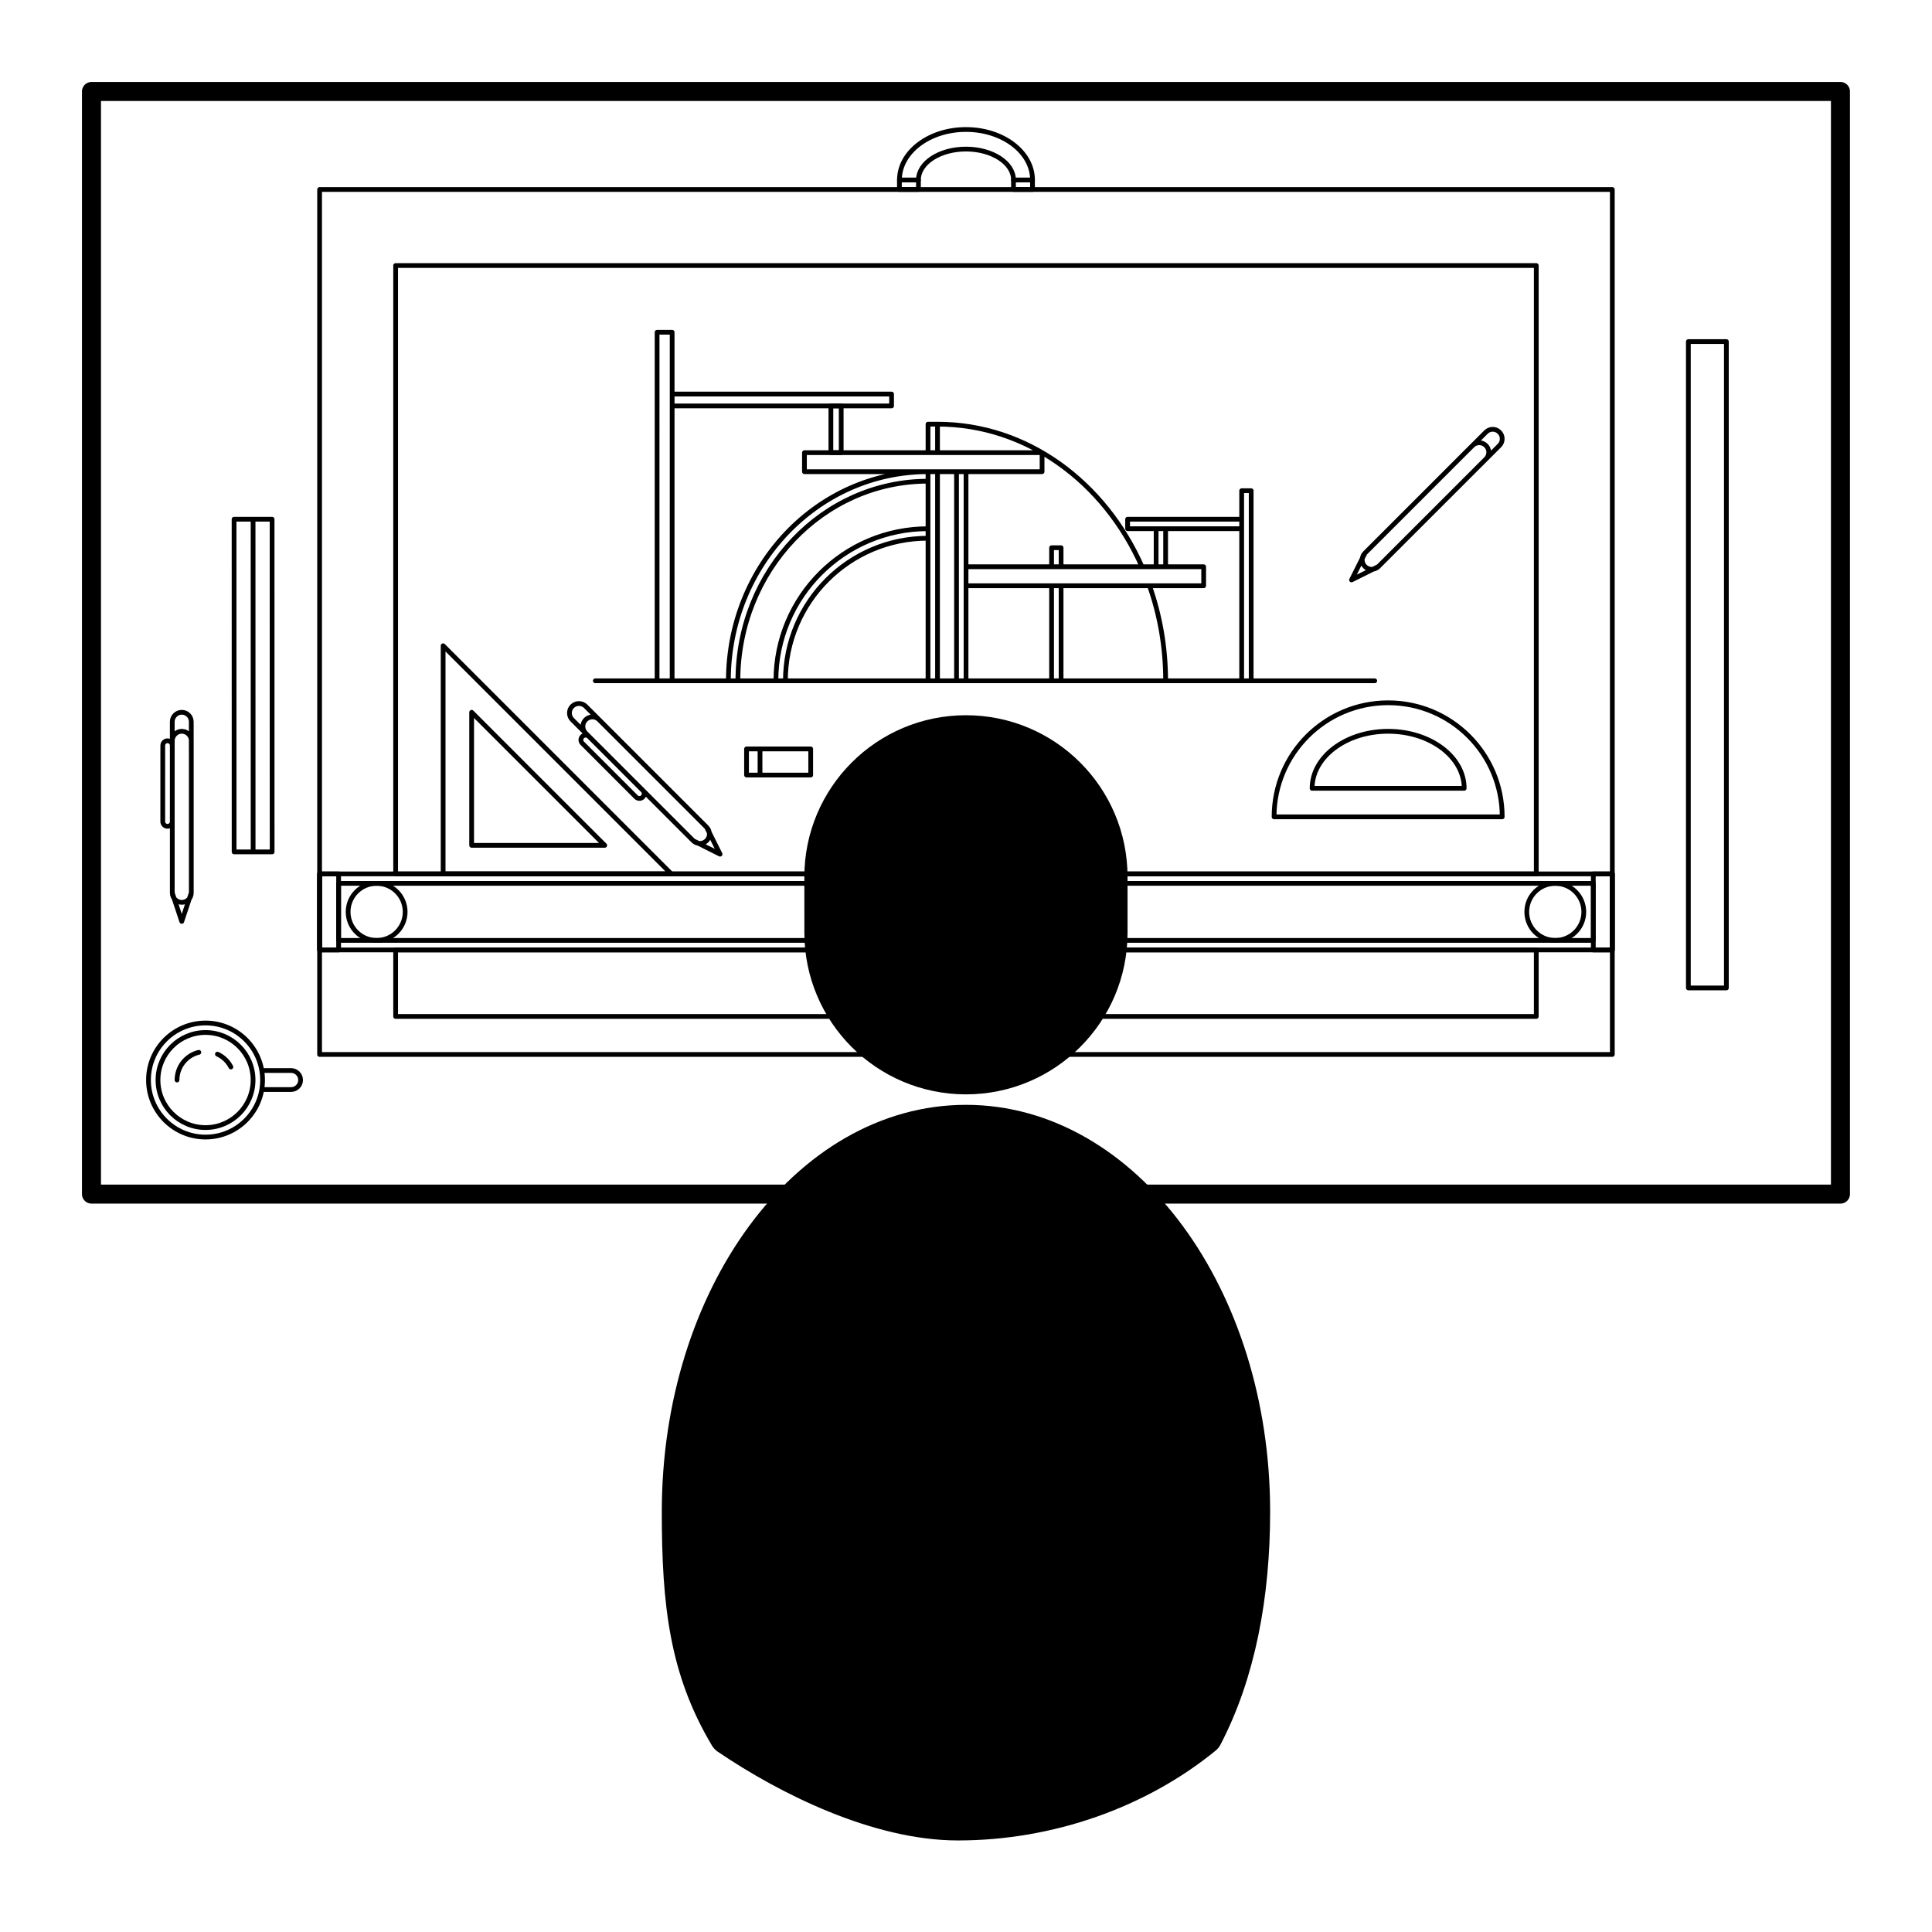 <?xml version="1.0" encoding="UTF-8"?>
<!-- Uploaded to: ICON Repo, www.svgrepo.com, Generator: ICON Repo Mixer Tools -->
<svg width="800px" height="800px" version="1.1" viewBox="144 144 512 512" xmlns="http://www.w3.org/2000/svg">
 <g stroke="#000000" stroke-linecap="round" stroke-linejoin="round" stroke-miterlimit="10">
  <path transform="matrix(5.038 0 0 5.038 148.09 148.09)" d="m4 4h92v58h-92z" fill="none"/>
  <path transform="matrix(5.038 0 0 5.038 148.09 148.09)" d="m35 78.705c0 4.871 0.404 8.285 2.5 11.795 3.201 2.174 7.919 4.5 12.079 4.5 4.804 0 9.474-1.68 12.921-4.5 1.736-3.326 2.5-7.402 2.5-11.795 0-11.268-6.716-20.4-15-20.4-8.284 0-15 9.133-15 20.4z" stroke-width="2"/>
  <path transform="matrix(5.038 0 0 5.038 148.09 148.09)" d="m16 9.156h68v45.5h-68z" fill="none" stroke-width=".25"/>
  <path transform="matrix(5.038 0 0 5.038 148.09 148.09)" d="m16 45.156h68v4h-68z" fill="none" stroke-width=".25"/>
  <path transform="matrix(5.038 0 0 5.038 148.09 148.09)" d="m16 45.156h1v4h-1z" fill="none" stroke-width=".25"/>
  <path transform="matrix(5.038 0 0 5.038 148.09 148.09)" d="m83 45.156h1v4h-1z" fill="none" stroke-width=".25"/>
  <path transform="matrix(5.038 0 0 5.038 148.09 148.09)" d="m17 45.656h66v3h-66z" fill="none" stroke-width=".25"/>
  <path transform="matrix(5.038 0 0 5.038 148.09 148.09)" d="m20.5 47.156c0 0.828-0.671 1.5-1.5 1.5-0.828 0-1.5-0.671-1.5-1.5 0-0.829 0.671-1.5 1.5-1.5 0.829 0 1.5 0.671 1.5 1.5" fill="none" stroke-width=".25"/>
  <path transform="matrix(5.038 0 0 5.038 148.09 148.09)" d="m82.5 47.156c0 0.828-0.672 1.5-1.5 1.5-0.829 0-1.5-0.671-1.5-1.5 0-0.829 0.671-1.5 1.5-1.5 0.828 0 1.5 0.671 1.5 1.5" fill="none" stroke-width=".25"/>
  <path transform="matrix(5.038 0 0 5.038 148.09 148.09)" d="m20 13.156h60v32h-60z" fill="none" stroke-width=".25"/>
  <path transform="matrix(5.038 0 0 5.038 148.09 148.09)" d="m20 49.156h60v3.5h-60z" fill="none" stroke-width=".25"/>
  <path transform="matrix(5.038 0 0 5.038 148.09 148.09)" d="m22.498 33.156 12 12h-12z" fill="none" stroke-width=".25"/>
  <path transform="matrix(5.038 0 0 5.038 148.09 148.09)" d="m23.998 36.656 7.001 7h-7.001z" fill="none" stroke-width=".25"/>
  <path transform="matrix(5.038 0 0 5.038 148.09 148.09)" d="m13 56c0 1.657-1.344 3-3 3-1.657 0-3.001-1.343-3.001-3 0-1.657 1.344-3 3.001-3 1.656 0 3 1.343 3 3" fill="none" stroke-width=".25"/>
  <path transform="matrix(5.038 0 0 5.038 148.09 148.09)" d="m12.5 56c0 1.381-1.12 2.501-2.5 2.501-1.381 0-2.501-1.12-2.501-2.501 0-1.381 1.12-2.5 2.501-2.5 1.38 0 2.5 1.119 2.5 2.5" fill="none" stroke-width=".25"/>
  <path transform="matrix(5.038 0 0 5.038 148.09 148.09)" d="m13 55.5h1.5c0.277 0 0.5 0.225 0.5 0.5 0 0.277-0.223 0.5-0.5 0.5h-1.5" fill="none" stroke-width=".25"/>
  <path transform="matrix(5.038 0 0 5.038 148.09 148.09)" d="m8.5 56c0-0.828 0.672-1.5 1.5-1.5 0.829 0 1.5 0.672 1.5 1.5" fill="none" stroke-dasharray="2,1,1,1" stroke-width=".25"/>
  <path transform="matrix(5.038 0 0 5.038 148.09 148.09)" d="m88 17.156h2v34h-2z" fill="none" stroke-width=".25"/>
  <path transform="matrix(5.038 0 0 5.038 148.09 148.09)" d="m71.696 28.989c-0.194 0.195-0.512 0.196-0.707-7.76e-4 -0.195-0.195-0.195-0.512 0-0.707l5.656-5.657c0.197-0.196 0.514-0.196 0.707 0 0.197 0.194 0.198 0.512 0.002 0.707zm-0.707-0.709-0.707 1.414 1.414-0.706m5.304-5.302 1.062-1.062c0.196-0.195 0.195-0.512-0.002-0.706-0.193-0.197-0.51-0.197-0.707 0l-1.061 1.06" fill="none" stroke-width=".25"/>
  <path transform="matrix(5.038 0 0 5.038 148.09 148.09)" d="m72.208 36.156c3.316 0 6 2.684 6 6h-12c0-3.316 2.684-6 6-6m0 1.5c-2.211 0-4 1.342-4 3h8c0-1.658-1.789-3-4-3" fill="none" stroke-width=".25"/>
  <path transform="matrix(5.038 0 0 5.038 148.09 148.09)" d="m46.5 8.656h1v0.5h-1z" fill="none" stroke-width=".25"/>
  <path transform="matrix(5.038 0 0 5.038 148.09 148.09)" d="m52.5 8.656h1v0.5h-1z" fill="none" stroke-width=".25"/>
  <path transform="matrix(5.038 0 0 5.038 148.09 148.09)" d="m47.5 8.656c0-0.899 1.118-1.626 2.5-1.626m2.501 1.626c0-0.899-1.118-1.626-2.5-1.626m0-1.03c-1.935 0-3.5 1.188-3.5 2.656m7-7.75e-4c0-1.468-1.565-2.655-3.5-2.655" fill="none" stroke-width=".25"/>
  <path transform="matrix(5.038 0 0 5.038 148.09 148.09)" d="m11.501 26.5h2l0.002 17.5h-2zm1.002 17.5-0.002-17.5" fill="none" stroke-width=".25"/>
  <path transform="matrix(5.038 0 0 5.038 148.09 148.09)" d="m54.004 24h-12.5v-1h12.5zm-5.5 0h-0.5v11h0.5zm0-2.5h-0.5v1.5h0.5zm1.5 2.5h-0.5v11h0.5zm12.5 5h-12.5v1h12.5zm-7.5-1h-0.5v1h0.5zm0 2h-0.5v5h0.5zm-7.001-6c-5.804 0-10.5 4.92-10.5 11m10.5-10.5c-5.527 0-10 4.696-10 10.5m10-8c-4.422 0-8 3.578-8 8m8-7.5c-4.146 0-7.5 3.354-7.5 7.5m-10 0h41m-6.5-10h-0.5v10h0.5zm-6.5 2h6v-0.5h-6zm2 0h-0.5v2h0.5zm-1.246 1.997c-1.963-4.445-6.039-7.497-10.754-7.497m12 13.499c0-1.766-0.301-3.451-0.847-4.996m-25.111-13.337h-0.792l-7.75e-4 18.334h0.792zm11.542 3.25h-11.542v0.625h11.542z" fill="none" stroke-width=".25"/>
  <path transform="matrix(5.038 0 0 5.038 148.09 148.09)" d="m42.895 20.541h0.542v2.459h-0.542z" fill="none" stroke-width=".25"/>
  <path transform="matrix(5.038 0 0 5.038 148.09 148.09)" d="m36.359 42.703c0.195 0.195 0.195 0.512-7.75e-4 0.707-0.195 0.195-0.512 0.195-0.707 0l-5.656-5.656c-0.195-0.195-0.195-0.512 0-0.707 0.195-0.196 0.512-0.196 0.707 0zm-6.187-4.771c-0.098-0.098-0.256-0.098-0.354 0-0.098 0.098-0.098 0.256 0 0.354l2.828 2.829c0.099 0.098 0.257 0.098 0.354 0 0.098-0.098 0.098-0.256-7.76e-4 -0.354zm5.479 5.479 1.415 0.709-0.707-1.416m-5.302-5.302-1.062-1.061c-0.195-0.195-0.512-0.195-0.707 0-0.195 0.195-0.195 0.512 0 0.707l1.061 1.061" fill="none" stroke-width=".25"/>
  <path transform="matrix(5.038 0 0 5.038 148.09 148.09)" d="m9.251 46.155c0 0.275-0.224 0.5-0.5 0.499-0.276 0-0.5-0.224-0.5-0.5v-7.999c0-0.275 0.224-0.5 0.5-0.5s0.5 0.224 0.5 0.5zm-1.001-7.75c0-0.139-0.111-0.25-0.25-0.25-0.138 0-0.25 0.111-0.25 0.25l-7.75e-4 4c7.75e-4 0.139 0.113 0.25 0.25 0.25 0.139 0 0.25-0.111 0.25-0.25v-4zm0 7.749 0.499 1.502 0.501-1.501m0-7.498v-1.501c0-0.276-0.224-0.5-0.5-0.5s-0.5 0.225-0.5 0.5v1.5" fill="none" stroke-width=".25"/>
  <path transform="matrix(5.038 0 0 5.038 148.09 148.09)" d="m38.458 38.583h3.375v1.375h-3.375z" fill="none" stroke-width=".25"/>
  <path transform="matrix(5.038 0 0 5.038 148.09 148.09)" d="m39.167 38.578v1.386" fill="none" stroke-width=".25"/>
  <path transform="matrix(5.038 0 0 5.038 148.09 148.09)" d="m57.5 48.253c0 4.142-3.357 7.501-7.5 7.501-4.143 0-7.5-3.359-7.5-7.501l-7.75e-4 -2.942c0-4.142 3.357-7.5 7.5-7.5s7.5 3.358 7.5 7.5z" stroke-width="2"/>
 </g>
</svg>